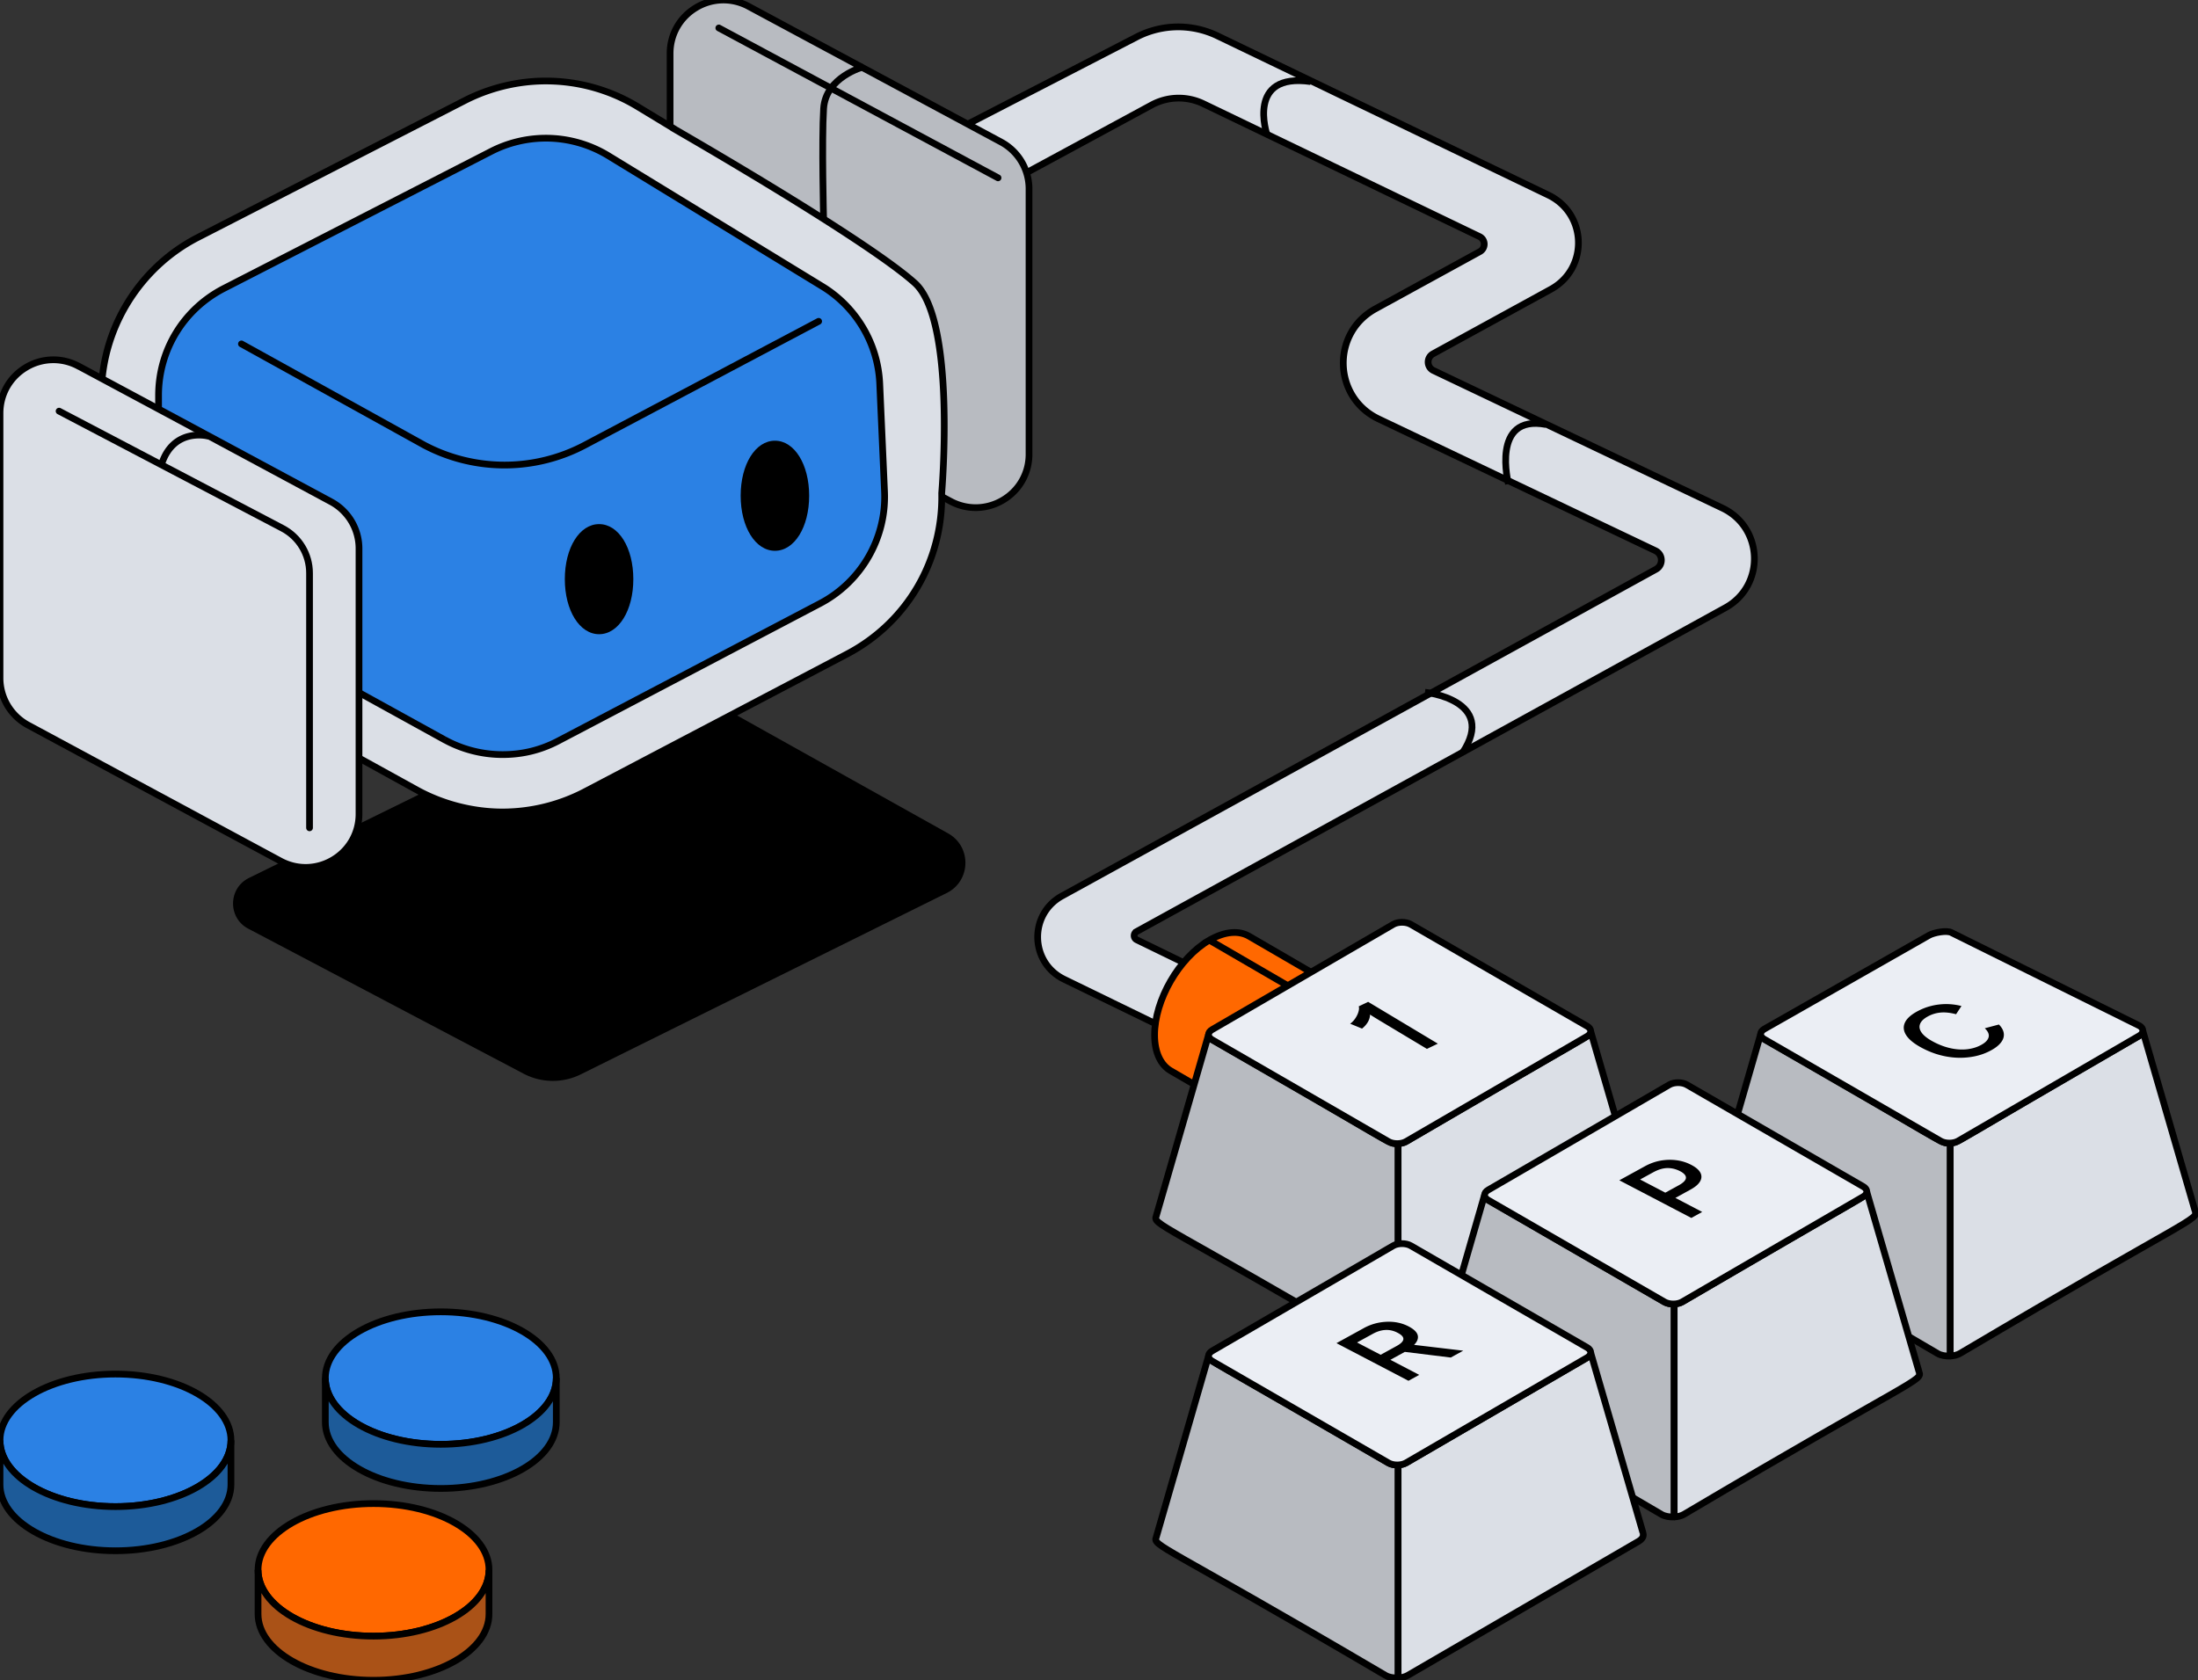 <svg xmlns="http://www.w3.org/2000/svg" width="327" height="250" fill="none"><rect width="100%" height="100%" fill="#333333" stroke="none"/><g clip-path="url(#a)"><path fill="#DBDFE6" stroke="#000" stroke-miterlimit="10" d="m183.584 158-25.271-12.298c-5.102-2.487-5.282-9.67-.311-12.398l88.353-48.601c1.113-.61 1.062-2.218-.08-2.768l-41.169-19.6c-6.797-3.237-7.067-12.778-.471-16.394l15.517-8.502c.902-.5.872-1.808-.06-2.247l-41.069-19.76a8.46 8.46 0 0 0-7.678.18l-28.99 15.693L132 24.642l37.119-19.15a13.471 13.471 0 0 1 11.979-.17l49.248 23.696c5.794 2.787 6.015 10.939.371 14.026l-17.522 9.6c-1.002.55-.962 1.998.07 2.488l42.974 20.46c6.144 2.927 6.395 11.558.441 14.835l-87.591 48.182a.685.685 0 0 0 .03 1.219l18.876 9.191-4.401 8.981h-.01Z"/><path fill="#FF6800" stroke="#000" stroke-miterlimit="10" d="m185.82 139.29 17.19 9.99c-1.5-.87-3.59-.75-5.89.59l-17.19-9.99c2.31-1.33 4.39-1.46 5.89-.59Zm5.55 30.02-17.19-9.99c-1.48-.86-2.4-2.69-2.41-5.29-.02-5.22 3.64-11.54 8.15-14.15l17.19 9.99c-7.12 4.11-10.96 16.41-5.75 19.44h.01Z"/><path fill="#B8BBC1" stroke="#000" stroke-miterlimit="1" d="M208.01 170.13v31.71c-.68.02-1.36-.07-1.89-.38-33.65-19.79-34.65-19.2-34.09-20.58v-.02l7.76-26.9c0 .28.18.53.55.73 27.56 15.72 26.13 15.6 27.66 15.44h.01Z"/><path fill="#DBDFE6" stroke="#000" stroke-miterlimit="1" d="M209.44 201.46c-.4.23-.91.35-1.44.38v-31.71c.43 0 .86-.1 1.18-.28 27.83-16.37 27.46-15.57 27.46-16.43l7.78 26.8h-.02c.64 1.37-.35.76-34.96 21.24Z"/><path fill="#EBEEF4" stroke="#000" stroke-miterlimit="1" d="M236.12 152.68c.71.41.72 1.09 0 1.51l-26.95 15.66c-.71.41-1.89.41-2.6 0l-26.24-15.15c-.71-.41-.72-1.09 0-1.51l26.95-15.66c.71-.41 1.89-.41 2.6 0l26.24 15.15Z"/><path fill="#B8BBC1" stroke="#000" stroke-miterlimit="1" d="M290.15 170.05v31.71c-.68.02-1.36-.07-1.89-.38-33.65-19.79-34.65-19.2-34.09-20.58v-.02l7.76-26.9c0 .28.18.53.55.73 27.56 15.72 26.13 15.6 27.66 15.44h.01Z"/><path fill="#DBDFE6" stroke="#000" stroke-miterlimit="1" d="M291.58 201.38c-.4.23-.91.35-1.44.38v-31.71c1.33 0-.16.34 28.11-15.95.35-.2.53-.48.53-.76l7.78 26.8h-.02c.64 1.37-.35.76-34.96 21.24Z"/><path fill="#EBEEF4" stroke="#000" stroke-miterlimit="1" d="M318.26 152.6c.71.41.72 1.09 0 1.51l-26.95 15.66c-.71.41-1.89.41-2.6 0l-26.24-15.15c-.71-.41-.72-1.09 0-1.51l24.49-13.94c.71-.41 2.68-.81 3.39-.4l27.9 13.83h.01Z"/><path fill="#B8BBC1" stroke="#000" stroke-miterlimit="1" d="M249.07 193.99v31.71c-.68.02-1.36-.07-1.89-.38-33.65-19.79-34.65-19.2-34.09-20.58v-.02l7.76-26.9c0 .28.18.53.55.73l26.22 15.17c.4.23.93.33 1.44.28l.01-.01Z"/><path fill="#DBDFE6" stroke="#000" stroke-miterlimit="1" d="M250.51 225.32c-.4.23-.91.35-1.44.38v-31.71c.43 0 .86-.1 1.18-.28 27.83-16.37 27.46-15.57 27.46-16.43l7.78 26.8h-.02c.64 1.37-.35.76-34.96 21.24Z"/><path fill="#EBEEF4" stroke="#000" stroke-miterlimit="1" d="M277.191 176.54c.71.41.72 1.09 0 1.51l-26.95 15.66c-.71.41-1.89.41-2.6 0l-26.24-15.15c-.71-.41-.72-1.09 0-1.51l26.95-15.66c.71-.41 1.89-.41 2.6 0l26.24 15.15Z"/><path fill="#B8BBC1" stroke="#000" stroke-miterlimit="1" d="M208.01 217.94v31.71c-.68.02-1.36-.07-1.89-.38-33.65-19.79-34.65-19.2-34.09-20.58v-.02l7.76-26.9c0 .76-.69-.13 26.78 15.9.4.23.93.33 1.44.28v-.01Z"/><path fill="#DBDFE6" stroke="#000" stroke-miterlimit="1" d="m243.83 229.29-34.39 19.98c-.4.23-.91.35-1.44.38v-31.71c.43 0 .86-.1 1.18-.28l26.93-15.67c.35-.2.53-.48.53-.76l7.78 26.8h-.02c.2.43 0 .91-.58 1.26h.01Z"/><path fill="#EBEEF4" stroke="#000" stroke-miterlimit="1" d="M236.12 200.49c.71.41.72 1.09 0 1.51l-26.95 15.66c-.71.41-1.89.41-2.6 0l-26.24-15.15c-.71-.41-.72-1.09 0-1.51l26.95-15.66c.71-.41 1.89-.41 2.6 0l26.24 15.15Z"/><path fill="#000" d="m212.27 156.05-7.12-4.27c-.21-.13-.42-.26-.64-.39-.22-.14-.45-.28-.69-.44 0 .38-.11.74-.32 1.11-.21.36-.5.69-.87.98l-1.77-.73c.19-.12.37-.29.54-.49.18-.21.33-.44.46-.69a3 3 0 0 0 .28-.75c.06-.25.06-.46 0-.65l1.4-.67 10.37 6.22-1.65.79.01-.02Zm-9.39 41.56c1.07-.59 2.21-.9 3.41-.95 1.2-.05 2.29.18 3.27.69 1.01.53 1.47 1.1 1.38 1.74-.08.63-.66 1.24-1.73 1.83l-.05.13-2.31 1.27 4.29 2.24-1.6.88-10.71-5.6 4.07-2.24-.02.01Zm4.87 2.67c.66-.36 1-.7 1.03-1.03.03-.32-.25-.64-.85-.95-.58-.31-1.18-.45-1.79-.42-.61.02-1.24.21-1.9.57l-2.35 1.29 3.51 1.83 2.35-1.29Zm1.31-.34 8.63 1.02-1.86 1.02-7.48-.92.71-1.12Zm35.69-26.44c.72-.39 1.47-.66 2.26-.81.79-.14 1.58-.17 2.37-.07s1.54.33 2.24.7c.69.36 1.14.75 1.36 1.18.21.42.19.85-.06 1.28-.25.43-.73.84-1.45 1.23l-2.22 1.22 3.99 2.09-1.62.89-10.71-5.6 3.84-2.11Zm4.97 2.87c.72-.39 1.08-.77 1.1-1.12.02-.35-.28-.69-.88-1-.62-.32-1.25-.47-1.91-.46-.66.02-1.34.23-2.06.62l-1.97 1.08 3.75 1.96 1.97-1.08Zm47.65-23.95c.45.45.69.9.74 1.36.05.46-.09.89-.41 1.31-.32.42-.8.81-1.46 1.17-.96.53-2.01.87-3.16 1.02-1.15.16-2.33.13-3.53-.09-1.21-.22-2.38-.63-3.53-1.23s-1.94-1.22-2.38-1.86c-.44-.64-.53-1.27-.27-1.89.26-.62.87-1.19 1.82-1.71.66-.36 1.35-.64 2.07-.82.72-.19 1.47-.28 2.23-.29.76 0 1.54.09 2.32.29l-.8 1.22c-.84-.22-1.6-.31-2.28-.25-.68.06-1.33.25-1.94.59-.62.34-1 .72-1.15 1.14-.15.42-.06.85.28 1.31.34.45.93.9 1.79 1.35.84.44 1.69.75 2.53.93.84.18 1.65.23 2.42.14s1.47-.3 2.1-.65c.62-.34.98-.72 1.09-1.14.11-.42-.08-.87-.57-1.33l2.1-.56-.01-.01Zm-193.44-49.17 37.22 20.8c3.44 2.02 3.26 7.05-.31 8.82L86.4 159.85a9.365 9.365 0 0 1-8.5-.1l-40.97-21.58c-3.04-1.6-3-5.96.06-7.52l56.56-27.76c2.84-1.44 7.65-1.25 10.4.36h-.02Z"/><path fill="#2B81E4" d="m131.61 73.13-.71-16.04a17.897 17.897 0 0 0-8.55-14.48L90.56 23.19a17.847 17.847 0 0 0-17.5-.65L33.34 42.91c-6 3.08-9.73 9.18-9.73 15.92v2.03l1.5.8 24.12 12.97a7.91 7.91 0 0 1 4.18 6.99v21.4l12.73 7.02a17.93 17.93 0 0 0 8.63 2.21c3.01 0 5.7-.67 8.32-2.05l38.94-20.45c6.12-3.22 9.87-9.75 9.56-16.64l.02.02Z"/><path fill="#B8BBC1" stroke="#000" stroke-miterlimit="10" d="M135.52 42.02c-7.12-6.41-32.91-21.29-35.83-22.97V7.95c0-2.82 1.44-5.36 3.86-6.81a7.868 7.868 0 0 1 7.84-.18l37.52 20.16a7.91 7.91 0 0 1 4.18 6.99v39.48c0 2.82-1.45 5.37-3.87 6.81-2.42 1.44-5.35 1.51-7.83.17l-1.53-.82c.25-3.06 1.88-26.14-4.34-31.73Z"/><path fill="#DBDFE6" stroke="#000" stroke-miterlimit="10" d="M66.14 110.06a17.93 17.93 0 0 0 8.63 2.21c2.97 0 5.7-.67 8.32-2.05l38.94-20.45c6.12-3.22 9.87-9.75 9.56-16.64l-.71-16.04a17.897 17.897 0 0 0-8.55-14.48L90.54 23.19a17.849 17.849 0 0 0-9.33-2.63c-2.83 0-5.66.68-8.17 1.98L33.32 42.91c-6 3.08-9.73 9.18-9.73 15.92v2.23l-8.41-4.51c.78-8.99 6.22-17.1 14.25-21.22l39.72-20.37c3.72-1.9 7.89-2.91 12.05-2.91 4.86 0 9.63 1.34 13.77 3.88l5.23 3.17v.02c.27.16 28.59 16.41 35.9 22.99 6.17 5.55 4.02 30.99 4 31.25v.05c.2 10.08-5.21 19.25-14.12 23.92l-38.94 20.45a26.587 26.587 0 0 1-12.28 3.03c-4.39 0-8.91-1.16-12.75-3.28l-8.9-4.91v-9.74l13.02 7.18h.01Z"/><path fill="#DBDFE6" stroke="#000" stroke-miterlimit="10" d="M3.86 54.67a7.868 7.868 0 0 1 7.84-.18h.02l3.99 2.14 9.4 5.04 24.12 12.97a7.91 7.91 0 0 1 4.18 6.99v39.49c0 2.82-1.45 5.37-3.87 6.81-2.42 1.44-5.35 1.51-7.83.17L4.17 107.88A7.956 7.956 0 0 1 0 100.89V61.48c0-2.82 1.44-5.36 3.86-6.81Z"/><path fill="#000" d="M110.19 73.76c0-4.67 2.19-8.19 5.1-8.19 2.9 0 5.09 3.52 5.09 8.19s-2.19 8.19-5.09 8.19-5.1-3.52-5.1-8.19ZM84.03 86.17c0-4.67 2.19-8.19 5.1-8.19 2.91 0 5.09 3.52 5.09 8.19s-2.19 8.19-5.09 8.19-5.1-3.52-5.1-8.19Z"/><path stroke="#000" stroke-linecap="round" stroke-miterlimit="10" d="M46.05 123.17v-37.9c0-2.8-1.55-5.37-4.03-6.67L8.79 61.17"/><path stroke="#000" stroke-miterlimit="10" d="M128.45 9.95s-5.62 1.48-5.92 6.21c-.3 4.73 0 16.57 0 16.57"/><path stroke="#000" stroke-linecap="round" stroke-miterlimit="10" d="m148.48 26.46-41.54-22.3m-76.1 60.7s-4.89-1.22-6.72 3.97m97.67-21.02L87 66.23a25.543 25.543 0 0 1-23.88 0l-27.2-15.06"/><path fill="#2B81E4" stroke="#000" stroke-miterlimit="1" d="M17.18 224.16c9.488 0 17.18-4.415 17.18-9.86 0-5.446-7.692-9.86-17.18-9.86S0 208.854 0 214.3c0 5.445 7.692 9.86 17.18 9.86Z"/><path fill="#1D5B99" stroke="#000" stroke-miterlimit="1" d="M17.18 224.16C7.69 224.16 0 219.75 0 214.3v6.57c0 5.45 7.69 9.86 17.18 9.86 9.49 0 17.18-4.41 17.18-9.86v-6.57c0 5.45-7.69 9.86-17.18 9.86Z"/><path fill="#FF6800" stroke="#000" stroke-miterlimit="1" d="M55.57 243.43c9.488 0 17.18-4.415 17.18-9.86 0-5.446-7.692-9.86-17.18-9.86-9.489 0-17.18 4.414-17.18 9.86 0 5.445 7.691 9.86 17.18 9.86Z"/><path fill="#AA5217" stroke="#000" stroke-miterlimit="1" d="M55.57 243.43c-9.49 0-17.18-4.41-17.18-9.86v6.57c0 5.45 7.69 9.86 17.18 9.86 9.49 0 17.18-4.41 17.18-9.86v-6.57c0 5.45-7.69 9.86-17.18 9.86Z"/><path fill="#2B81E4" stroke="#000" stroke-miterlimit="1" d="M65.58 214.9c9.488 0 17.18-4.415 17.18-9.86 0-5.446-7.692-9.86-17.18-9.86s-17.18 4.414-17.18 9.86c0 5.445 7.692 9.86 17.18 9.86Z"/><path fill="#1D5B99" stroke="#000" stroke-miterlimit="1" d="M65.58 214.89c-9.49 0-17.18-4.41-17.18-9.86v6.57c0 5.45 7.69 9.86 17.18 9.86 9.49 0 17.18-4.41 17.18-9.86v-6.57c0 5.45-7.69 9.86-17.18 9.86Z"/><path stroke="#000" stroke-miterlimit="10" d="M224.414 72s-2.678-10.403 5.586-8.84M212 103s10.782 1.143 5.583 9m-29.1-92s-3.124-9.247 6.517-7.858"/></g><defs><clipPath id="a"><path fill="#fff" d="M0 0h327v250H0z"/></clipPath></defs></svg>
